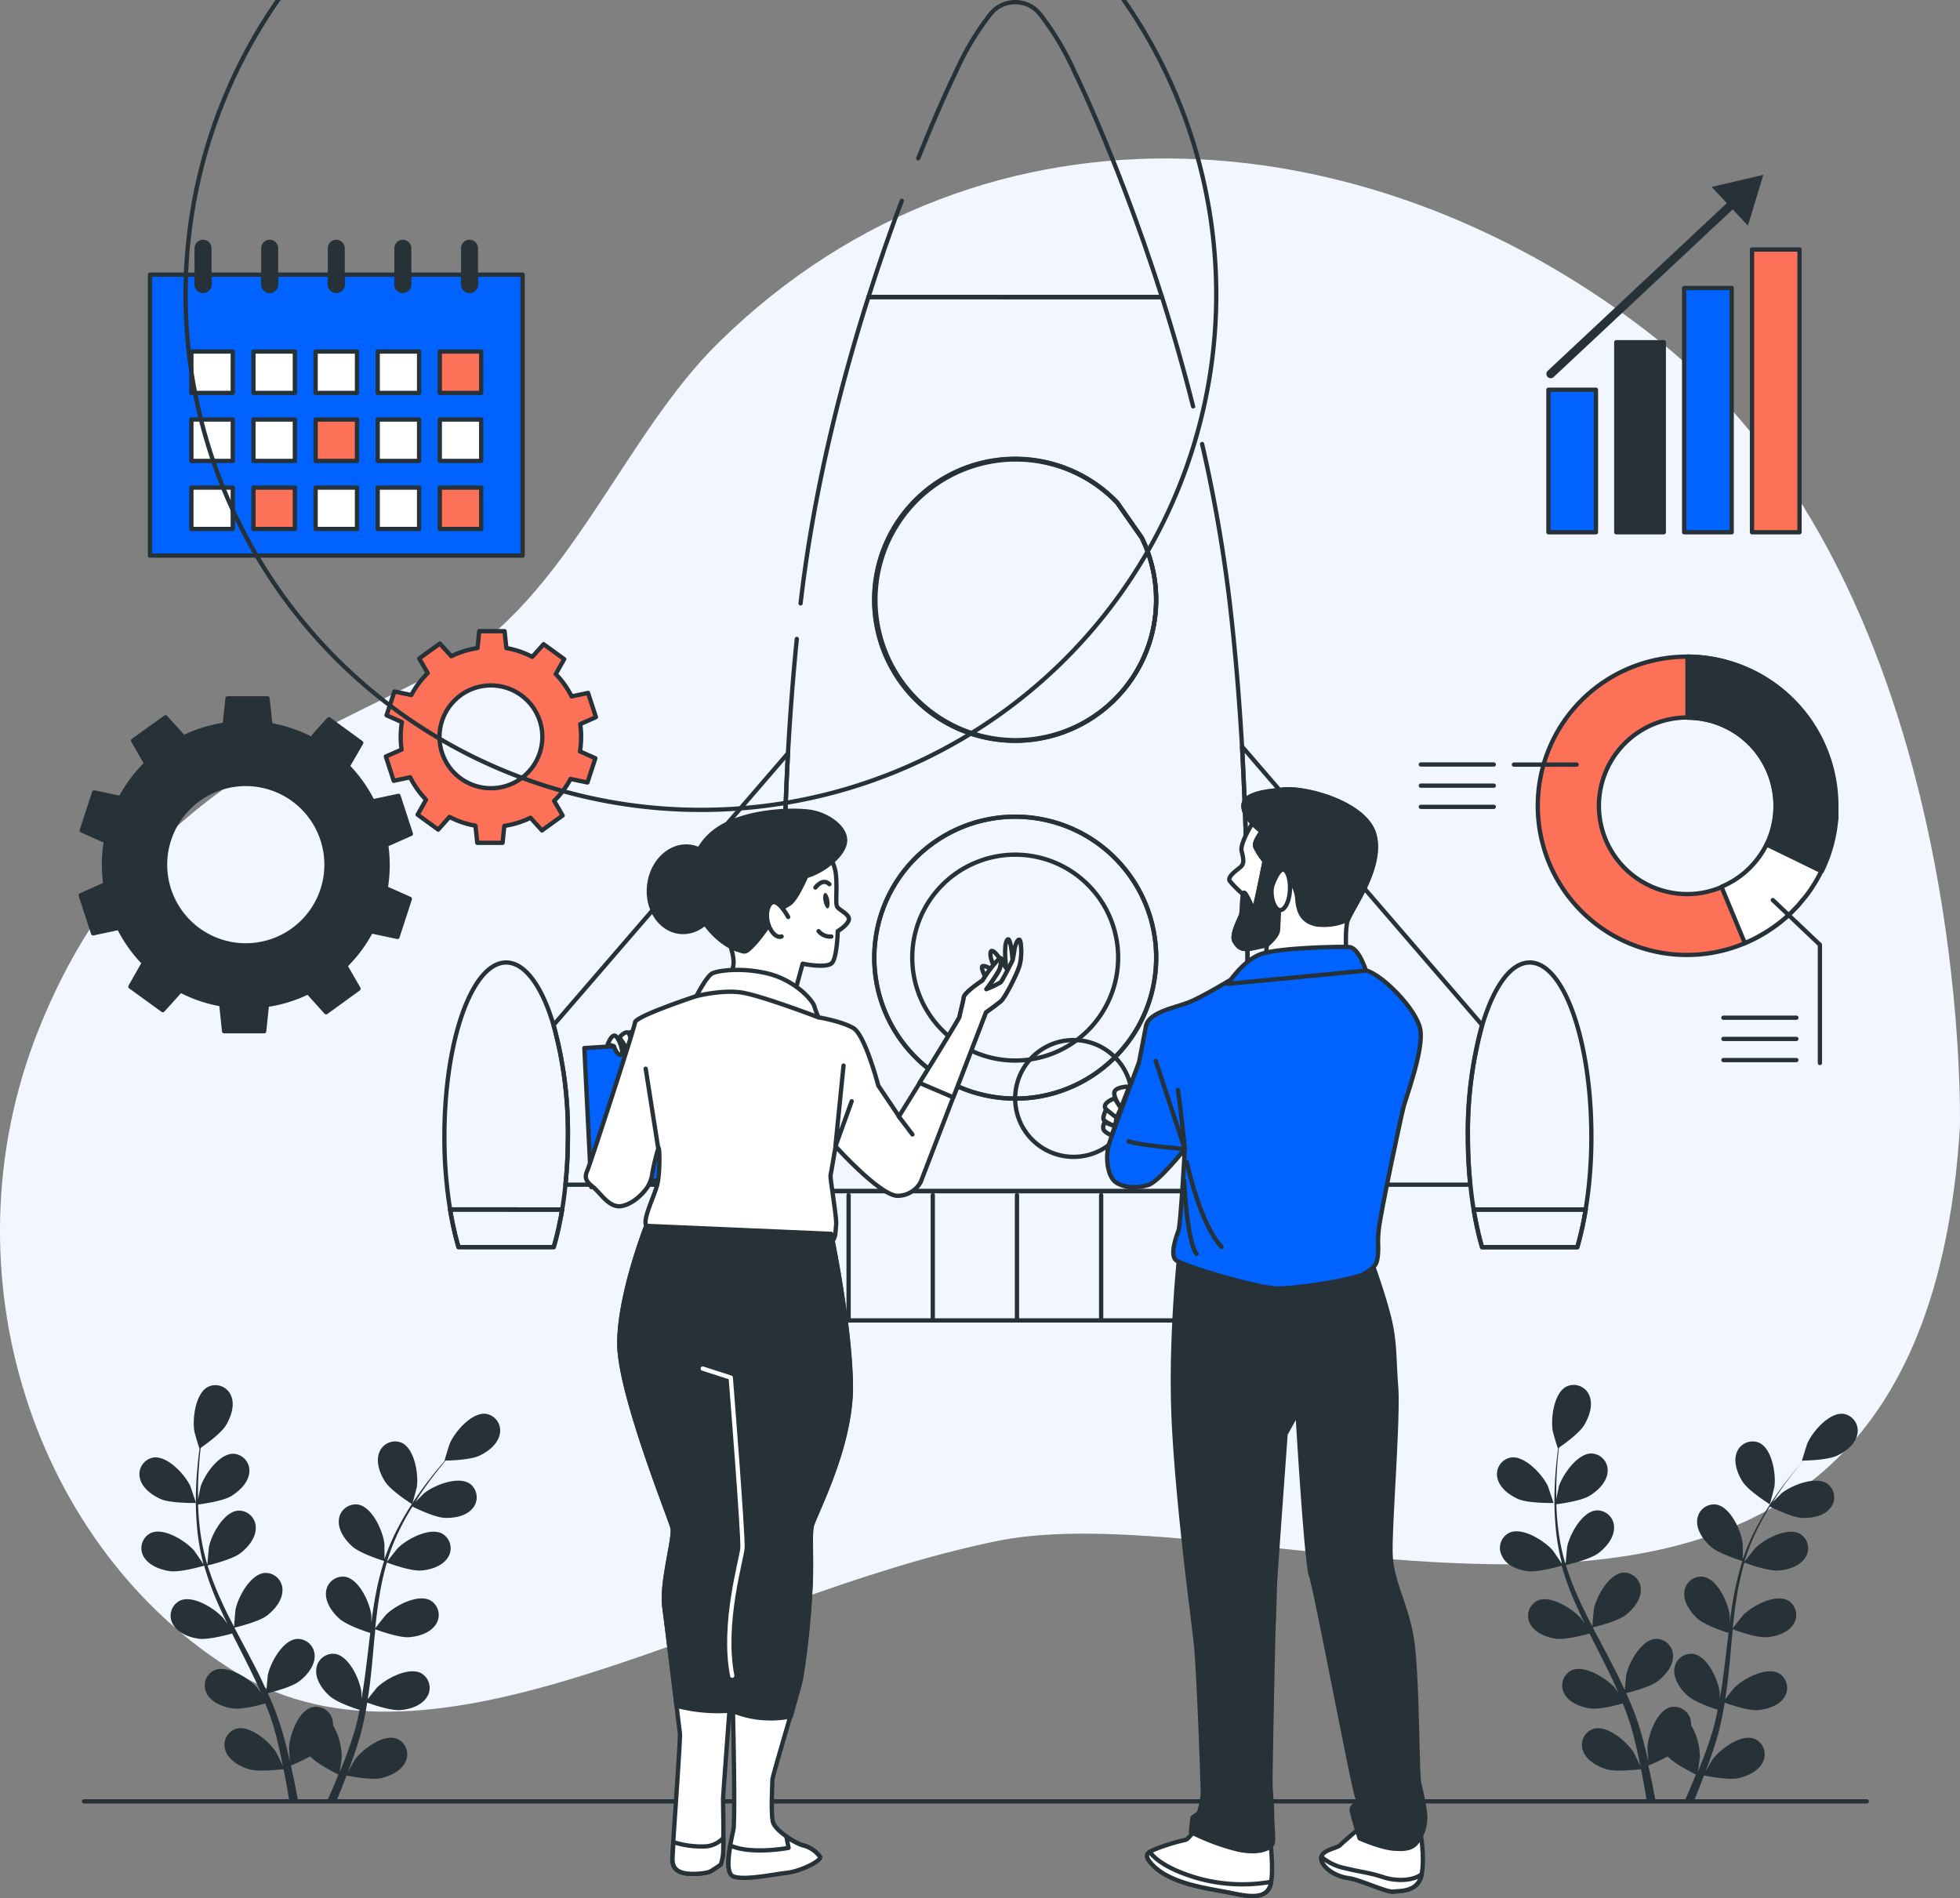 <svg xmlns="http://www.w3.org/2000/svg" width="456.727" height="442.308" viewBox="0 0 456.727 442.308">
  <rect x="0" y="0" width="456.727" height="442.308" fill="#808080" stroke="none"/>
  <g id="Starting_a_business_project-bro" data-name="Starting a business project-bro" transform="translate(-18.134 -24.669)">
    <g id="freepik--background-simple--inject-2" transform="translate(18.134 61.593)">
      <path id="Tracé_114455" data-name="Tracé 114455" d="M474.84,287.922s3.209-124.86-70.359-183.446c-64.964-51.706-155.974-61.126-218.891.591-22.413,22-35.209,59.7-63,75.231-31.212,17.422-73.164,28.653-95.586,85.2s-.65,120.913,46.115,149.458,113.068-17.511,177.412-30.612S465.184,442.931,474.84,287.922Z" transform="translate(-18.134 -62.173)" fill="#f2f7ff"/>
    </g>
    <g id="freepik--Floor--inject-2" transform="translate(37.708 444.447)">
      <line id="Ligne_2945" data-name="Ligne 2945" x2="415.418" fill="none" stroke="#263238" stroke-linecap="round" stroke-linejoin="round" stroke-width="1"/>
    </g>
    <g id="freepik--Plants--inject-2" transform="translate(50.62 347.392)">
      <path id="Tracé_114457" data-name="Tracé 114457" d="M56.17,379.435c2.372.984,8.16.886,8.16.886s-1.25-3.78-1.358-4.016c-1.28-2.648-5.3-7.038-8.563-6.585a3.937,3.937,0,0,0-3.13,4.922C51.829,376.885,54.152,378.559,56.17,379.435Z" transform="translate(-51.138 -352.798)" fill="#263238"/>
      <path id="Tracé_114458" data-name="Tracé 114458" d="M58.195,395.929c2.461.354,7.619-1.152,8.032-1.27a69.07,69.07,0,0,0,3.15,8.662c.709,1.644,1.476,3.278,2.274,4.922-.472-.689-.906-1.3-.984-1.378-1.969-2.225-6.959-5.384-10-4.095a3.937,3.937,0,0,0-1.713,5.542c1.122,2.047,3.809,3.051,5.985,3.366s6.634-.886,7.806-1.211c.305.62.61,1.24.925,1.86,1.5,2.953,3.012,5.906,4.4,8.859.492,1.034.984,2.077,1.388,3.12-.423-.61-.778-1.122-.846-1.2-1.969-2.215-6.959-5.384-10-4.085a3.937,3.937,0,0,0-1.713,5.542c1.122,2.038,3.809,3.041,5.985,3.357s6.2-.758,7.589-1.152c.433,1.083.866,2.165,1.23,3.229.226.738.512,1.427.7,2.175l.62,2.2c.335,1.408.7,2.855.984,4.242.217.984.4,1.88.591,2.805-.472-1.043-1.457-3.061-1.555-3.219-1.565-2.49-6.073-6.388-9.262-5.561a3.937,3.937,0,0,0-2.54,5.217c.8,2.185,3.3,3.583,5.4,4.223,2.323.709,7.441.059,8.081,0,.315,1.526.6,3.022.847,4.439.187,1.043.354,2.047.512,3.012h2.057c-.2-1.083-.413-2.2-.65-3.376-.305-1.555-.669-3.219-1.053-4.922a44.289,44.289,0,0,0,4.508-2.126c1.693,1.821,6.014,3.937,6.575,4.223-.581,1.457-1.171,2.855-1.742,4.174-.3.7-.591,1.349-.886,1.969h2.175l.512-1.24c.6-1.467,1.221-3.051,1.831-4.685.62.138,5.7,1.152,8.062.62,2.146-.492,4.744-1.7,5.7-3.829A3.937,3.937,0,0,0,111,434.938c-3.12-1.043-7.874,2.52-9.636,4.922-.1.138-1.043,1.782-1.624,2.825.246-.669.492-1.309.738-1.969.5-1.368.984-2.736,1.447-4.213l.65-2.185c.236-.719.384-1.516.591-2.284.413-1.782.758-3.612,1.063-5.463,1.191.433,5.443,1.9,7.648,1.742s4.922-.984,6.211-2.953a3.937,3.937,0,0,0-1.319-5.66c-2.953-1.506-8.18,1.289-10.266,3.366-.128.128-1.457,1.791-2.165,2.717.177-1.112.354-2.225.492-3.356.4-3.268.7-6.595.984-9.9.1-.984.207-2.028.305-3.042.423.157,5.443,2.018,7.874,1.841,2.2-.158,4.922-.984,6.211-2.953a3.937,3.937,0,0,0-1.319-5.66c-2.953-1.506-8.18,1.289-10.266,3.366-.157.157-2.067,2.549-2.52,3.179.236-2.225.482-4.439.827-6.624a67.581,67.581,0,0,1,1.88-8.711c.2.079,5.433,2.047,7.963,1.86,2.2-.157,4.922-.984,6.211-2.953a3.937,3.937,0,0,0-1.319-5.66c-2.953-1.506-8.18,1.289-10.266,3.366-.167.167-2.215,2.736-2.559,3.229.049-.158.089-.335.138-.5a50.3,50.3,0,0,1,3.435-8.249c.748-1.467,1.545-2.825,2.352-4.134.935.463,5.237,2.549,7.53,2.638s5.03-.423,6.5-2.225a3.937,3.937,0,0,0-.689-5.768c-2.746-1.821-8.278.384-10.571,2.225-.128.1-1.289,1.26-2.116,2.106.374-.581.748-1.191,1.112-1.742,1.378-2.077,2.766-3.937,4.006-5.5.719-.906,1.378-1.713,1.969-2.451,1.161,0,5.827-.177,7.874-1.132s4.262-2.687,4.735-4.971a3.937,3.937,0,0,0-3.268-4.794c-3.278-.354-7.166,4.144-8.357,6.89-.108.236-1.3,4.055-1.24,4.055h.069c-.62.709-1.28,1.467-1.969,2.313-1.28,1.585-2.707,3.376-4.134,5.433a67.666,67.666,0,0,0-4.292,6.89,50.713,50.713,0,0,0-3.662,8.268v.108c0-.984,0-3.671-.059-3.878-.384-2.953-2.835-8.337-6.083-8.928a3.937,3.937,0,0,0-4.5,3.672c-.187,2.323,1.506,4.646,3.15,6.1,1.85,1.654,6.989,3.248,7.392,3.376A69.185,69.185,0,0,0,106,402.524c-.315,1.762-.571,3.553-.807,5.345v-1.683c-.384-2.953-2.835-8.337-6.083-8.938a3.937,3.937,0,0,0-4.488,3.681c-.187,2.323,1.5,4.636,3.14,6.1s6.014,2.953,7.176,3.3c-.089.689-.177,1.378-.256,2.067-.394,3.307-.768,6.615-1.24,9.843-.157,1.142-.364,2.254-.561,3.376V424.15c-.374-2.953-2.835-8.337-6.073-8.928a3.937,3.937,0,0,0-4.459,3.721c-.187,2.323,1.5,4.646,3.14,6.1s5.6,2.8,6.969,3.229c-.236,1.142-.472,2.284-.758,3.376-.207.738-.364,1.467-.61,2.2s-.472,1.457-.7,2.175c-.492,1.358-.984,2.766-1.506,4.085-.354.915-.709,1.782-1.053,2.658.167-1.122.472-3.347.472-3.534a15.05,15.05,0,0,0-2.038-7.372,4.272,4.272,0,0,0-.059-.866,3.937,3.937,0,0,0-4.843-3.337c-3.189.846-5.2,6.447-5.345,9.39,0,.167.108,2.067.2,3.258-.157-.689-.305-1.368-.482-2.077-.335-1.408-.719-2.805-1.112-4.311-.217-.719-.443-1.447-.669-2.175s-.512-1.486-.768-2.234c-.63-1.723-1.358-3.435-2.126-5.148,1.23-.3,5.591-1.417,7.343-2.766s3.593-3.534,3.573-5.857a3.937,3.937,0,0,0-4.223-4c-3.278.364-6.113,5.591-6.7,8.475,0,.187-.226,2.3-.315,3.465-.463-.984-.984-2.047-1.437-3.071-1.476-2.953-3.051-5.906-4.616-8.859l-1.4-2.648c.443-.108,5.66-1.329,7.619-2.835,1.742-1.339,3.593-3.534,3.573-5.906a3.937,3.937,0,0,0-4.223-4c-3.278.364-6.113,5.591-6.7,8.475-.049.217-.315,3.268-.345,4.046-1.043-1.969-2.057-3.937-2.953-5.975a68.787,68.787,0,0,1-3.229-8.308c.207-.049,5.65-1.3,7.658-2.845,1.742-1.339,3.593-3.534,3.573-5.906a3.937,3.937,0,0,0-4.223-4c-3.278.364-6.113,5.591-6.7,8.475,0,.226-.335,3.5-.344,4.1a1.846,1.846,0,0,0-.177-.492,50.949,50.949,0,0,1-1.673-8.78c-.187-1.634-.276-3.209-.325-4.744.984-.128,5.778-.768,7.737-1.969s3.937-3.12,4.193-5.433a3.937,3.937,0,0,0-3.76-4.429c-3.3,0-6.683,4.922-7.589,7.687,0,.148-.384,1.752-.6,2.953v-2.067c0-2.5.157-4.784.315-6.8.089-1.152.2-2.185.315-3.15.984-.659,4.764-3.357,5.906-5.286s2.077-4.587,1.211-6.752a3.937,3.937,0,0,0-5.4-2.175c-2.953,1.516-3.681,7.422-3.2,10.325,0,.246,1.152,4.095,1.211,4.065h0c-.128.925-.246,1.969-.364,3.022-.2,2.018-.4,4.311-.463,6.811a71.263,71.263,0,0,0,.207,8.081,51.185,51.185,0,0,0,1.516,8.928v.1c-.522-.807-2.047-3.042-2.185-3.2-1.969-2.225-6.969-5.384-10-4.095a3.937,3.937,0,0,0-1.723,5.552C53.332,394.61,56.019,395.614,58.195,395.929Z" transform="translate(-51.145 -352.53)" fill="#263238"/>
      <path id="Tracé_114459" data-name="Tracé 114459" d="M115.6,380.557s1.053-3.849,1.083-4.095c.4-2.953-.532-8.79-3.5-10.217a3.937,3.937,0,0,0-5.305,2.352c-.8,2.2.217,4.872,1.417,6.723C110.7,377.486,115.6,380.557,115.6,380.557Z" transform="translate(-52.023 -352.739)" fill="#263238"/>
      <path id="Tracé_114460" data-name="Tracé 114460" d="M377.55,379.435c2.362.984,8.15.886,8.16.886s-1.25-3.78-1.358-4.016c-1.28-2.648-5.305-7.038-8.573-6.585a3.937,3.937,0,0,0-3.12,4.922C373.2,376.885,375.532,378.559,377.55,379.435Z" transform="translate(-56.18 -352.798)" fill="#263238"/>
      <path id="Tracé_114461" data-name="Tracé 114461" d="M379.579,395.928c2.461.354,7.619-1.152,8.032-1.27a68.989,68.989,0,0,0,3.14,8.662c.719,1.644,1.486,3.278,2.274,4.922-.473-.689-.9-1.3-.984-1.378-1.969-2.225-6.969-5.384-10-4.095a3.937,3.937,0,0,0-1.723,5.542c1.122,2.047,3.809,3.051,5.985,3.366s6.644-.886,7.806-1.211c.315.62.62,1.24.925,1.86,1.506,2.953,3.012,5.906,4.41,8.859.492,1.034.935,2.077,1.388,3.12l-.846-1.2c-1.969-2.215-6.969-5.384-10-4.085a3.937,3.937,0,0,0-1.723,5.542c1.122,2.038,3.809,3.041,5.985,3.357s6.211-.758,7.6-1.152c.423,1.083.856,2.165,1.221,3.229.236.738.512,1.427.709,2.175s.413,1.467.61,2.2c.344,1.408.7,2.854.984,4.242.207.984.394,1.88.591,2.805-.482-1.043-1.457-3.061-1.555-3.219-1.575-2.49-6.073-6.388-9.262-5.561a3.937,3.937,0,0,0-2.549,5.217c.807,2.185,3.307,3.583,5.414,4.223,2.313.709,7.441.059,8.081,0,.315,1.526.6,3.022.846,4.439.187,1.043.354,2.047.512,3.012h2.047c-.2-1.083-.4-2.2-.64-3.376-.305-1.555-.669-3.219-1.053-4.922a44.3,44.3,0,0,0,4.508-2.126c1.683,1.821,6.014,3.937,6.575,4.223-.591,1.457-1.171,2.854-1.742,4.173-.305.7-.6,1.349-.886,1.969h2.165l.522-1.24c.6-1.467,1.211-3.051,1.831-4.685.62.138,5.7,1.152,8.062.62,2.146-.492,4.744-1.7,5.7-3.829a3.937,3.937,0,0,0-2.165-5.394c-3.13-1.043-7.874,2.52-9.636,4.922-.108.138-1.053,1.782-1.634,2.825.246-.669.5-1.309.748-1.969.492-1.368.984-2.736,1.447-4.213q.325-1.083.65-2.185c.226-.719.384-1.516.581-2.284.423-1.782.768-3.612,1.073-5.463,1.191.433,5.443,1.9,7.648,1.742s4.922-.984,6.211-2.953a3.937,3.937,0,0,0-1.319-5.66c-2.953-1.506-8.18,1.289-10.266,3.366-.128.128-1.457,1.791-2.165,2.717.167-1.112.344-2.225.482-3.356.4-3.268.709-6.595.984-9.9.1-.984.207-2.028.315-3.042.423.157,5.443,2.018,7.874,1.841,2.2-.158,4.922-.984,6.211-2.953a3.937,3.937,0,0,0-1.319-5.66c-2.953-1.506-8.18,1.289-10.266,3.366-.158.157-2.067,2.549-2.52,3.179.226-2.225.482-4.439.817-6.624a69.308,69.308,0,0,1,1.89-8.711c.2.079,5.433,2.047,7.953,1.86,2.2-.157,4.922-.984,6.221-2.953a3.937,3.937,0,0,0-1.319-5.66c-2.953-1.506-8.19,1.289-10.276,3.366-.157.167-2.2,2.736-2.549,3.229a1.982,1.982,0,0,1,.128-.5,50.3,50.3,0,0,1,3.445-8.249c.748-1.467,1.545-2.825,2.343-4.134.984.463,5.246,2.549,7.54,2.638s5.02-.423,6.5-2.225a3.937,3.937,0,0,0-.689-5.768c-2.756-1.821-8.278.384-10.581,2.225-.118.1-1.28,1.26-2.116,2.106.374-.581.748-1.191,1.122-1.742,1.368-2.077,2.766-3.937,4.006-5.5.709-.906,1.378-1.713,1.969-2.451,1.152,0,5.817-.177,7.875-1.132s4.272-2.687,4.744-4.971a3.937,3.937,0,0,0-3.268-4.794c-3.278-.354-7.166,4.144-8.367,6.89-.1.236-1.3,4.055-1.24,4.055h.266c-.62.709-1.28,1.467-1.969,2.313-1.28,1.585-2.717,3.376-4.144,5.433a69.438,69.438,0,0,0-4.282,6.89,50.706,50.706,0,0,0-3.662,8.268.44.44,0,0,0,0,.108c0-.984,0-3.672-.059-3.878-.384-2.953-2.845-8.337-6.083-8.928a3.937,3.937,0,0,0-4.5,3.672c-.187,2.323,1.5,4.646,3.14,6.1,1.851,1.654,6.989,3.248,7.4,3.376a67.6,67.6,0,0,0-2.156,8.957c-.315,1.762-.571,3.553-.807,5.345v-1.683c-.384-2.953-2.835-8.337-6.083-8.938a3.937,3.937,0,0,0-4.5,3.681c-.187,2.323,1.506,4.636,3.14,6.1s6.024,2.953,7.176,3.3c-.079.689-.167,1.378-.256,2.067-.384,3.307-.758,6.615-1.23,9.843-.167,1.142-.364,2.254-.571,3.376v-1.467c-.384-2.953-2.835-8.337-6.083-8.928a3.937,3.937,0,0,0-4.5,3.671c-.177,2.323,1.506,4.646,3.15,6.1s5.591,2.8,6.969,3.229c-.246,1.142-.482,2.284-.758,3.376-.217.738-.364,1.467-.62,2.2s-.463,1.457-.689,2.175c-.5,1.358-.984,2.766-1.516,4.085-.344.915-.7,1.782-1.053,2.658.177-1.122.482-3.347.482-3.534a15.179,15.179,0,0,0-2.047-7.372,5.117,5.117,0,0,0-.049-.866,3.937,3.937,0,0,0-4.784-3.3c-3.179.846-5.2,6.447-5.335,9.39,0,.167.1,2.067.2,3.258-.167-.689-.315-1.368-.482-2.077-.344-1.408-.719-2.805-1.112-4.311-.226-.719-.443-1.447-.669-2.175s-.512-1.486-.768-2.234c-.64-1.723-1.358-3.435-2.126-5.148,1.23-.3,5.591-1.417,7.343-2.766s3.593-3.534,3.573-5.857a3.937,3.937,0,0,0-4.223-4c-3.278.364-6.113,5.591-6.7,8.475,0,.187-.236,2.3-.315,3.465-.473-.984-.984-2.047-1.447-3.071-1.467-2.953-3.042-5.906-4.607-8.859-.482-.9-.984-1.8-1.417-2.7.443-.108,5.66-1.329,7.619-2.835,1.742-1.339,3.593-3.534,3.573-5.906a3.937,3.937,0,0,0-4.223-4c-3.278.364-6.122,5.591-6.713,8.475,0,.217-.315,3.268-.344,4.046-1.034-1.969-2.047-3.937-2.953-5.975a68.91,68.91,0,0,1-3.238-8.308c.207-.049,5.66-1.3,7.668-2.845,1.742-1.339,3.593-3.534,3.573-5.906a3.937,3.937,0,0,0-4.223-4c-3.278.364-6.113,5.591-6.7,8.475-.049.226-.345,3.5-.354,4.1-.049-.167-.118-.335-.167-.492a50.075,50.075,0,0,1-1.683-8.78c-.187-1.634-.266-3.209-.325-4.744,1.043-.128,5.788-.768,7.746-1.969s3.937-3.12,4.193-5.433a3.937,3.937,0,0,0-3.76-4.429c-3.3,0-6.693,4.922-7.6,7.687,0,.148-.374,1.752-.6,2.953V377.1c0-2.5.157-4.784.305-6.8.1-1.152.207-2.185.325-3.15.984-.659,4.764-3.356,5.906-5.286s2.077-4.587,1.221-6.752a3.937,3.937,0,0,0-5.374-2.2c-2.953,1.516-3.691,7.422-3.2,10.325,0,.246,1.152,4.095,1.2,4.065h.059c-.128.925-.256,1.969-.364,3.022-.207,2.018-.4,4.311-.463,6.811a69.041,69.041,0,0,0,.207,8.081,51.187,51.187,0,0,0,1.506,8.928v.1c-.522-.807-2.047-3.042-2.185-3.2-1.969-2.225-6.969-5.384-10-4.095a3.937,3.937,0,0,0-1.723,5.552C374.716,394.609,377.4,395.613,379.579,395.928Z" transform="translate(-56.191 -352.528)" fill="#263238"/>
      <path id="Tracé_114462" data-name="Tracé 114462" d="M436.982,380.557c.049,0,1.043-3.849,1.083-4.095.4-2.953-.541-8.79-3.514-10.217a3.937,3.937,0,0,0-5.305,2.352c-.787,2.2.226,4.872,1.417,6.723C432.071,377.486,436.972,380.557,436.982,380.557Z" transform="translate(-57.066 -352.739)" fill="#263238"/>
    </g>
    <g id="freepik--chart-2--inject-2" transform="translate(349.223 177.689)">
      <path id="Tracé_114463" data-name="Tracé 114463" d="M417.015,180.12a34.756,34.756,0,1,0,13.347,66.815h0l.315-.138.984-.453c.512-.246,1.033-.492,1.536-.758s.925-.512,1.378-.778.9-.532,1.329-.817c.876-.571,1.713-1.161,2.53-1.8h0a32.881,32.881,0,0,0,4.547-4.292c.345-.384.669-.778.984-1.191s.541-.679.807-.984c.049-.069.108-.157.167-.226.305-.413.6-.837.886-1.26l.817-1.28a.236.236,0,0,1,.059-.089c.256-.443.512-.886.758-1.329h0c.246-.453.482-.915.7-1.378l.413-.866.384-.886c.207-.482.4-.984.591-1.486a1.082,1.082,0,0,1,.118-.325c.315-.9.6-1.821.846-2.766.089-.315.158-.63.236-.984l.177-.8.059-.3c.059-.276.1-.561.157-.837s.118-.669.158-.984.079-.63.128-.984l.059-.591c0-.246.059-.5.069-.768s0-.423,0-.65v-2.018a34.756,34.756,0,0,0-34.539-34.805Zm7.874,53.743a20.305,20.305,0,0,1-7.874,1.585,20.572,20.572,0,1,1,20.562-20.566,20.335,20.335,0,0,1-2.067,8.99,20.6,20.6,0,0,1-10.591,9.991Z" transform="translate(-354.934 -180.12)" fill="#fc7157" stroke="#263238" stroke-linecap="round" stroke-linejoin="round" stroke-width="1"/>
      <path id="Tracé_114464" data-name="Tracé 114464" d="M448.949,230.769c-.217.463-.453.925-.7,1.378h0c-.246.443-.5.886-.758,1.329a.238.238,0,0,0-.059.089l-.817,1.28c-.285.423-.581.846-.886,1.26-.059.069-.118.158-.167.226a11.988,11.988,0,0,1-.807.984c-.276.3-.659.807-.984,1.191a34.688,34.688,0,0,1-4.547,4.292h0c-.817.63-1.654,1.23-2.53,1.8-.433.285-.886.561-1.329.817s-.915.522-1.378.778a25.369,25.369,0,0,1-2.874,1.349l-5.443-13.1a20.6,20.6,0,0,0,10.591-9.991Z" transform="translate(-355.617 -180.815)" fill="#fff" stroke="#263238" stroke-linecap="round" stroke-linejoin="round" stroke-width="1"/>
      <path id="Tracé_114465" data-name="Tracé 114465" d="M452.317,214.886v2.667a3.013,3.013,0,0,1-.069.768l-.059.591c-.049.315-.079.63-.128.984s-.1.679-.157.984-.1.561-.157.837l-.059.3-.177.8c-.079.315-.148.63-.236.984-.246.935-.531,1.87-.846,2.766,0,.108-.089.217-.118.325-.187.5-.384.984-.591,1.486l-.384.886-.413.866-12.8-6.2a20.336,20.336,0,0,0,2.067-8.987,20.572,20.572,0,0,0-20.562-20.582V180.12a34.756,34.756,0,0,1,34.687,34.766Z" transform="translate(-355.491 -180.12)" fill="#263238" stroke="#263238" stroke-linecap="round" stroke-linejoin="round" stroke-width="1"/>
      <line id="Ligne_2946" data-name="Ligne 2946" x2="16.999" transform="translate(70.506 84.139)" fill="none" stroke="#263238" stroke-linecap="round" stroke-linejoin="round" stroke-width="1"/>
      <line id="Ligne_2947" data-name="Ligne 2947" x2="16.999" transform="translate(70.506 89.08)" fill="none" stroke="#263238" stroke-linecap="round" stroke-linejoin="round" stroke-width="1"/>
      <line id="Ligne_2948" data-name="Ligne 2948" x1="16.999" transform="translate(70.506 94.012)" fill="none" stroke="#263238" stroke-linecap="round" stroke-linejoin="round" stroke-width="1"/>
      <line id="Ligne_2949" data-name="Ligne 2949" x2="16.999" transform="translate(0 25.13)" fill="none" stroke="#263238" stroke-linecap="round" stroke-linejoin="round" stroke-width="1"/>
      <line id="Ligne_2950" data-name="Ligne 2950" x2="16.999" transform="translate(0 30.061)" fill="none" stroke="#263238" stroke-linecap="round" stroke-linejoin="round" stroke-width="1"/>
      <line id="Ligne_2951" data-name="Ligne 2951" x1="16.999" transform="translate(0 35.002)" fill="none" stroke="#263238" stroke-linecap="round" stroke-linejoin="round" stroke-width="1"/>
      <path id="Tracé_114466" data-name="Tracé 114466" d="M437.83,237.75,448.8,248.164v27.551" transform="translate(-355.807 -181.024)" fill="none" stroke="#263238" stroke-linecap="round" stroke-linejoin="round" stroke-width="1"/>
      <line id="Ligne_2952" data-name="Ligne 2952" x1="14.617" transform="translate(21.684 25.159)" fill="none" stroke="#263238" stroke-linecap="round" stroke-linejoin="round" stroke-width="1"/>
    </g>
    <g id="freepik--chart-1--inject-2" transform="translate(378.958 65.418)">
      <rect id="Rectangle_3013" data-name="Rectangle 3013" width="11.073" height="33.211" transform="translate(0 50.072)" fill="#0062ff" stroke="#263238" stroke-linecap="round" stroke-linejoin="round" stroke-width="1"/>
      <rect id="Rectangle_3014" data-name="Rectangle 3014" width="11.073" height="44.274" transform="translate(15.808 39.008)" fill="#263238" stroke="#263238" stroke-linecap="round" stroke-linejoin="round" stroke-width="1"/>
      <rect id="Rectangle_3015" data-name="Rectangle 3015" width="11.073" height="56.923" transform="translate(31.626 26.36)" fill="#0062ff" stroke="#263238" stroke-linecap="round" stroke-linejoin="round" stroke-width="1"/>
      <rect id="Rectangle_3016" data-name="Rectangle 3016" width="11.073" height="65.89" transform="translate(47.434 17.393)" fill="#fc7157" stroke="#263238" stroke-linecap="round" stroke-linejoin="round" stroke-width="1"/>
      <line id="Ligne_2953" data-name="Ligne 2953" y1="40.308" x2="43.054" transform="translate(0.522 6.083)" fill="none" stroke="#263238" stroke-linecap="round" stroke-linejoin="round" stroke-width="2"/>
      <path id="Tracé_114467" data-name="Tracé 114467" d="M431.8,77.891l3.593-11.831L423.34,68.865Z" transform="translate(-385.316 -66.06)" fill="#263238"/>
    </g>
    <g id="freepik--Calendar--inject-2" transform="translate(53.083 81.039)">
      <path id="Tracé_114468" data-name="Tracé 114468" d="M140.476,89.68v65.466H53.64V89.68h10.9v2.284a1.476,1.476,0,1,0,2.953,0V89.68H80.069v2.284a1.476,1.476,0,1,0,2.953,0V89.68h12.57v2.284a1.476,1.476,0,1,0,2.953,0V89.68h12.54v2.284a1.476,1.476,0,0,0,2.953,0V89.68h12.6v2.284a1.476,1.476,0,0,0,2.953,0V89.68Z" transform="translate(-53.64 -82.052)" fill="#0062ff" stroke="#263238" stroke-linecap="round" stroke-linejoin="round" stroke-width="1"/>
      <rect id="Rectangle_3017" data-name="Rectangle 3017" width="9.646" height="9.646" transform="translate(9.646 25.543)" fill="#fff" stroke="#263238" stroke-linecap="round" stroke-linejoin="round" stroke-width="1"/>
      <rect id="Rectangle_3018" data-name="Rectangle 3018" width="9.646" height="9.646" transform="translate(24.116 25.543)" fill="#fff" stroke="#263238" stroke-linecap="round" stroke-linejoin="round" stroke-width="1"/>
      <rect id="Rectangle_3019" data-name="Rectangle 3019" width="9.646" height="9.646" transform="translate(38.595 25.543)" fill="#fff" stroke="#263238" stroke-linecap="round" stroke-linejoin="round" stroke-width="1"/>
      <rect id="Rectangle_3020" data-name="Rectangle 3020" width="9.646" height="9.646" transform="translate(53.064 25.543)" fill="#fff" stroke="#263238" stroke-linecap="round" stroke-linejoin="round" stroke-width="1"/>
      <rect id="Rectangle_3021" data-name="Rectangle 3021" width="9.646" height="9.646" transform="translate(67.534 25.543)" fill="#fc7157" stroke="#263238" stroke-linecap="round" stroke-linejoin="round" stroke-width="1"/>
      <rect id="Rectangle_3022" data-name="Rectangle 3022" width="9.646" height="9.646" transform="translate(9.646 41.39)" fill="#fff" stroke="#263238" stroke-linecap="round" stroke-linejoin="round" stroke-width="1"/>
      <rect id="Rectangle_3023" data-name="Rectangle 3023" width="9.646" height="9.646" transform="translate(24.116 41.39)" fill="#fff" stroke="#263238" stroke-linecap="round" stroke-linejoin="round" stroke-width="1"/>
      <rect id="Rectangle_3024" data-name="Rectangle 3024" width="9.646" height="9.646" transform="translate(38.595 41.39)" fill="#fc7157" stroke="#263238" stroke-linecap="round" stroke-linejoin="round" stroke-width="1"/>
      <rect id="Rectangle_3025" data-name="Rectangle 3025" width="9.646" height="9.646" transform="translate(53.064 41.39)" fill="#fff" stroke="#263238" stroke-linecap="round" stroke-linejoin="round" stroke-width="1"/>
      <rect id="Rectangle_3026" data-name="Rectangle 3026" width="9.646" height="9.646" transform="translate(67.534 41.39)" fill="#fff" stroke="#263238" stroke-linecap="round" stroke-linejoin="round" stroke-width="1"/>
      <rect id="Rectangle_3027" data-name="Rectangle 3027" width="9.646" height="9.646" transform="translate(9.646 57.247)" fill="#fff" stroke="#263238" stroke-linecap="round" stroke-linejoin="round" stroke-width="1"/>
      <rect id="Rectangle_3028" data-name="Rectangle 3028" width="9.646" height="9.646" transform="translate(24.116 57.247)" fill="#fc7157" stroke="#263238" stroke-linecap="round" stroke-linejoin="round" stroke-width="1"/>
      <rect id="Rectangle_3029" data-name="Rectangle 3029" width="9.646" height="9.646" transform="translate(38.595 57.247)" fill="#fff" stroke="#263238" stroke-linecap="round" stroke-linejoin="round" stroke-width="1"/>
      <rect id="Rectangle_3030" data-name="Rectangle 3030" width="9.646" height="9.646" transform="translate(53.064 57.247)" fill="#fff" stroke="#263238" stroke-linecap="round" stroke-linejoin="round" stroke-width="1"/>
      <rect id="Rectangle_3031" data-name="Rectangle 3031" width="9.646" height="9.646" transform="translate(67.534 57.247)" fill="#fc7157" stroke="#263238" stroke-linecap="round" stroke-linejoin="round" stroke-width="1"/>
      <path id="Tracé_114469" data-name="Tracé 114469" d="M67.653,83.406v8.436a1.476,1.476,0,1,1-2.953,0V83.406a1.476,1.476,0,0,1,2.953,0Z" transform="translate(-53.814 -81.93)" fill="#263238" stroke="#263238" stroke-linecap="round" stroke-linejoin="round" stroke-width="1"/>
      <path id="Tracé_114470" data-name="Tracé 114470" d="M83.423,83.406v8.436a1.476,1.476,0,1,1-2.953,0V83.406a1.476,1.476,0,1,1,2.953,0Z" transform="translate(-54.061 -81.93)" fill="#263238" stroke="#263238" stroke-linecap="round" stroke-linejoin="round" stroke-width="1"/>
      <path id="Tracé_114471" data-name="Tracé 114471" d="M99.193,83.406v8.436a1.476,1.476,0,1,1-2.953,0V83.406a1.476,1.476,0,0,1,2.953,0Z" transform="translate(-54.308 -81.93)" fill="#263238" stroke="#263238" stroke-linecap="round" stroke-linejoin="round" stroke-width="1"/>
      <path id="Tracé_114472" data-name="Tracé 114472" d="M114.953,83.406v8.436a1.476,1.476,0,1,1-2.953,0V83.406a1.476,1.476,0,1,1,2.953,0Z" transform="translate(-54.556 -81.93)" fill="#263238" stroke="#263238" stroke-linecap="round" stroke-linejoin="round" stroke-width="1"/>
      <path id="Tracé_114473" data-name="Tracé 114473" d="M130.743,83.406v8.436a1.476,1.476,0,1,1-2.953,0V83.406a1.476,1.476,0,0,1,2.953,0Z" transform="translate(-54.803 -81.93)" fill="#263238" stroke="#263238" stroke-linecap="round" stroke-linejoin="round" stroke-width="1"/>
    </g>
    <g id="freepik--Gears--inject-2" transform="translate(36.94 171.753)">
      <path id="Tracé_114474" data-name="Tracé 114474" d="M108.75,228.752a32.481,32.481,0,0,0-.335-4.616l5.758-2.559-2.884-8.859L105.256,214a32.876,32.876,0,0,0-5.8-8.18l3.15-5.463-7.53-5.5-4.124,4.577a32.975,32.975,0,0,0-9.508-3.219L80.766,190H71.455l-.65,6.122a33.21,33.21,0,0,0-9.577,2.953l-4.213-4.666-7.569,5.433,3.081,5.345a33,33,0,0,0-6,8.032l-6.152-1.3-2.884,8.859,5.63,2.51a32.875,32.875,0,0,0-.453,5.424,33.831,33.831,0,0,0,.325,4.607l-5.748,2.569,2.884,8.859,6.034-1.28a32.877,32.877,0,0,0,5.8,8.18l-3.14,5.522,7.55,5.483,4.124-4.577A32.66,32.66,0,0,0,70,261.284l.659,6.27h9.331l.64-6.132a32.58,32.58,0,0,0,9.587-2.953l4.213,4.675,7.55-5.483L98.9,252.317a33.467,33.467,0,0,0,6-8.042l6.152,1.309,2.884-8.859-5.63-2.51A32.757,32.757,0,0,0,108.75,228.752Zm-51.853,0a18.81,18.81,0,1,1,18.81,18.81,18.81,18.81,0,0,1-18.81-18.81Z" transform="translate(-37.24 -174.34)" fill="#263238" stroke="#263238" stroke-linecap="round" stroke-linejoin="round" stroke-width="1"/>
      <path id="Tracé_114475" data-name="Tracé 114475" d="M154.985,198.708a22.244,22.244,0,0,0-.207-2.953l3.662-1.634-1.841-5.64-3.839.807a20.836,20.836,0,0,0-3.691-5.207l1.969-3.475-4.8-3.484-2.628,2.953a20.778,20.778,0,0,0-6.044-2.047l-.423-3.937h-5.906l-.4,3.937a20.907,20.907,0,0,0-6.1,1.9l-2.677-2.953-4.8,3.484,1.969,3.406a20.936,20.936,0,0,0-3.819,5.109l-3.937-.827-1.831,5.542,3.583,1.595a20.944,20.944,0,0,0-.285,3.445,22.275,22.275,0,0,0,.207,2.953L109.48,203.3l1.831,5.65,3.839-.807a21.094,21.094,0,0,0,3.7,5.227l-1.969,3.475,4.8,3.484,2.628-2.953a20.838,20.838,0,0,0,6.054,2.047l.413,3.986h5.906l.4-3.937a20.907,20.907,0,0,0,6.1-1.9l2.677,2.953,4.813-3.484-1.969-3.406a20.867,20.867,0,0,0,3.819-5.109l3.937.827,1.841-5.65-3.583-1.595a20.99,20.99,0,0,0,.256-3.406Zm-33,0a11.979,11.979,0,1,1,11.979,11.979A11.979,11.979,0,0,1,121.981,198.708Z" transform="translate(-38.373 -174.09)" fill="#fc7157" stroke="#263238" stroke-linecap="round" stroke-linejoin="round" stroke-width="1"/>
    </g>
    <g id="freepik--Rocket--inject-2" transform="translate(121.689 25.169)">
      <path id="Tracé_114476" data-name="Tracé 114476" d="M151.956,303.528a107.948,107.948,0,0,0,.571-11.231,93.933,93.933,0,0,0-3.347-25.976L203.809,203a879.609,879.609,0,0,0,.531,100.547Z" transform="translate(-123.745 -27.96)" fill="none" stroke="#263238" stroke-linecap="round" stroke-linejoin="round" stroke-width="1"/>
      <path id="Tracé_114477" data-name="Tracé 114477" d="M364.784,292.272a107.983,107.983,0,0,0,.571,11.231H311.73a875.422,875.422,0,0,0,.433-102.1L368.1,266.286A93.952,93.952,0,0,0,364.784,292.272Z" transform="translate(-126.295 -27.934)" fill="none" stroke="#263238" stroke-linecap="round" stroke-linejoin="round" stroke-width="1"/>
      <path id="Tracé_114478" data-name="Tracé 114478" d="M394.411,293.074a105.011,105.011,0,0,1-1.329,17.009h-26.1q-.463-2.776-.758-5.778a107.965,107.965,0,0,1-.571-11.231A93.953,93.953,0,0,1,369,267.088c2.638-8.859,6.6-14.558,11.044-14.558C387.964,252.53,394.411,270.71,394.411,293.074Z" transform="translate(-127.141 -28.737)" fill="none" stroke="#263238" stroke-linecap="round" stroke-linejoin="round" stroke-width="1"/>
      <path id="Tracé_114479" data-name="Tracé 114479" d="M393.1,311v.128q-.177,1.083-.384,2.126c-.443,2.323-.984,4.508-1.555,6.536h-22.2c-.591-2.028-1.112-4.213-1.555-6.536q-.207-1.053-.384-2.126V311Z" transform="translate(-127.163 -29.654)" fill="none" stroke="#263238" stroke-linecap="round" stroke-linejoin="round" stroke-width="1"/>
      <path id="Tracé_114480" data-name="Tracé 114480" d="M393.1,311v.128q-.177,1.083-.384,2.126c-.443,2.323-.984,4.508-1.555,6.536h-22.2c-.591-2.028-1.112-4.213-1.555-6.536q-.207-1.053-.384-2.126V311Z" transform="translate(-127.163 -29.654)" fill="none" stroke="#263238" stroke-linecap="round" stroke-linejoin="round" stroke-width="1"/>
      <path id="Tracé_114481" data-name="Tracé 114481" d="M206.718,174.66c-.9,8.859-1.565,17.846-2.057,26.576a879.605,879.605,0,0,0,.531,100.547c.069.984.108,1.526.108,1.526H309.923s0-.522.108-1.526a875.423,875.423,0,0,0,.433-102.1c-.64-10.995-1.555-22.216-2.845-33.309a347.643,347.643,0,0,0-6.457-37.138m-2.1-8.77c-2.274-9.036-4.744-17.59-7.254-25.494h-68.4c-6.487,20.454-12.8,45.278-15.808,71.4m50,115.342a13.61,13.61,0,1,1,0,.049Zm0-83.332a32.856,32.856,0,1,1,23.751-55.554l5.739,8.2a32.886,32.886,0,0,1-29.529,47.355Z" transform="translate(-124.597 -26.265)" fill="none" stroke="#263238" stroke-linecap="round" stroke-linejoin="round" stroke-width="1"/>
      <circle id="Ellipse_490" data-name="Ellipse 490" cx="32.846" cy="32.846" r="32.846" transform="translate(95.299 249.766) rotate(-80.68)" fill="none" stroke="#263238" stroke-linecap="round" stroke-linejoin="round" stroke-width="1"/>
      <path id="Tracé_114482" data-name="Tracé 114482" d="M290.793,166.176a32.827,32.827,0,1,1-9.1-22.7l5.739,8.2A32.876,32.876,0,0,1,290.793,166.176Z" transform="translate(-124.937 -26.866)" fill="none" stroke="#263238" stroke-linecap="round" stroke-linejoin="round" stroke-width="1"/>
      <path id="Tracé_114483" data-name="Tracé 114483" d="M235.52,61.54q1.2-2.953,2.293-5.591l.354-.847.679-1.624,1.1-2.559.492-1.112c.689-1.565,1.3-2.953,1.821-4.065.069-.167.148-.325.217-.482l.059-.138.335-.719q.5-1.093.827-1.772l.158-.325.4-.837a65.143,65.143,0,0,1,7.993-13.406,7.382,7.382,0,0,1,11.723,0,65.151,65.151,0,0,1,7.983,13.406s.561,1.142,1.555,3.288c.049.118.108.236.167.364.807,1.772,1.88,4.154,3.15,7.1q.246.581.5,1.181c.837,1.969,1.752,4.144,2.717,6.526.108.256.217.532.325.8.226.541.443,1.083.659,1.644a.857.857,0,0,1,.069.167c.207.5.4.984.61,1.536l.344.876c1.378,3.524,2.845,7.382,4.341,11.536.256.689.5,1.4.758,2.106.472,1.339.984,2.7,1.427,4.085.157.443.315.9.463,1.349q1.644,4.754,3.268,9.9H255.344" transform="translate(-125.099 -25.169)" fill="none" stroke="#263238" stroke-linecap="round" stroke-linejoin="round" stroke-width="1"/>
      <path id="Tracé_114484" data-name="Tracé 114484" d="M246.281,94.642H223.73c.522-1.634,1.034-3.238,1.555-4.813.177-.551.364-1.093.541-1.634,1.161-3.494,2.323-6.89,3.465-10.03l1.093-3.012c.128-.335.256-.679.374-.984q.374-.984.738-1.969" transform="translate(-124.915 -25.907)" fill="none" stroke="#263238" stroke-linecap="round" stroke-linejoin="round" stroke-width="1"/>
      <line id="Ligne_2954" data-name="Ligne 2954" x1="8.878" transform="translate(121.366 68.755)" fill="none" stroke="#263238" stroke-linecap="round" stroke-linejoin="round" stroke-width="1"/>
      <path id="Tracé_114485" data-name="Tracé 114485" d="M287.441,151.709l-5.739-8.2a32.709,32.709,0,1,0,5.739,8.2Zm-29.529,38.5a120.084,120.084,0,1,1,.039-.03Z" transform="translate(-124.94 -26.868)" fill="none" stroke="#263238" stroke-linecap="round" stroke-linejoin="round" stroke-width="1"/>
      <path id="Tracé_114486" data-name="Tracé 114486" d="M257.946,218a32.846,32.846,0,1,0,32.846,32.846A32.846,32.846,0,0,0,257.946,218Zm0,56.834a23.988,23.988,0,1,1,23.988-23.988,23.988,23.988,0,0,1-23.988,23.988Z" transform="translate(-124.936 -28.195)" fill="none" stroke="#263238" stroke-linecap="round" stroke-linejoin="round" stroke-width="1"/>
      <rect id="Rectangle_3032" data-name="Rectangle 3032" width="104.731" height="30.11" transform="translate(80.704 277.094)" fill="none" stroke="#263238" stroke-linecap="round" stroke-linejoin="round" stroke-width="1"/>
      <line id="Ligne_2955" data-name="Ligne 2955" y1="29.195" transform="translate(94.189 277.999)" fill="none" stroke="#263238" stroke-linecap="round" stroke-linejoin="round" stroke-width="1"/>
      <line id="Ligne_2956" data-name="Ligne 2956" y1="29.195" transform="translate(113.807 277.999)" fill="none" stroke="#263238" stroke-linecap="round" stroke-linejoin="round" stroke-width="1"/>
      <line id="Ligne_2957" data-name="Ligne 2957" y1="29.195" transform="translate(133.424 277.999)" fill="none" stroke="#263238" stroke-linecap="round" stroke-linejoin="round" stroke-width="1"/>
      <line id="Ligne_2958" data-name="Ligne 2958" y1="29.195" transform="translate(153.041 277.999)" fill="none" stroke="#263238" stroke-linecap="round" stroke-linejoin="round" stroke-width="1"/>
      <line id="Ligne_2959" data-name="Ligne 2959" y1="29.195" transform="translate(172.658 277.999)" fill="none" stroke="#263238" stroke-linecap="round" stroke-linejoin="round" stroke-width="1"/>
      <path id="Tracé_114487" data-name="Tracé 114487" d="M152.111,293.074a107.961,107.961,0,0,1-.571,11.231q-.276,2.953-.758,5.778H124.669a105,105,0,0,1-1.329-17.009c0-22.393,6.437-40.544,14.391-40.544,4.439,0,8.406,5.67,11.034,14.568a93.933,93.933,0,0,1,3.347,25.976Z" transform="translate(-123.339 -28.737)" fill="none" stroke="#263238" stroke-linecap="round" stroke-linejoin="round" stroke-width="1"/>
      <path id="Tracé_114488" data-name="Tracé 114488" d="M150.8,311c-.059.4-.128.8-.2,1.181l-.089.492c-.187.984-.394,1.969-.61,2.953-.1.482-.217.984-.335,1.427l-.354,1.378c-.118.453-.246.906-.374,1.339h-22.2c-.2-.669-.384-1.349-.561-2.057q-.138-.512-.266-1.063c-.167-.719-.335-1.447-.492-2.2-.069-.374-.148-.758-.226-1.142-.148-.719-.276-1.457-.394-2.2v-.128Z" transform="translate(-123.361 -29.654)" fill="none" stroke="#263238" stroke-linecap="round" stroke-linejoin="round" stroke-width="1"/>
      <path id="Tracé_114489" data-name="Tracé 114489" d="M150.814,311c-.069.394-.128.787-.207,1.181l-.089.492c-.187.984-.394,1.969-.61,2.953-.1.482-.217.984-.335,1.427l-.354,1.378c-.118.453-.246.906-.374,1.339h-22.2c-.2-.669-.384-1.349-.561-2.057q-.138-.512-.266-1.063c-.167-.719-.335-1.447-.492-2.2-.069-.374-.148-.758-.226-1.142-.138-.719-.266-1.457-.394-2.2v-.128Z" transform="translate(-123.361 -29.654)" fill="none" stroke="#263238" stroke-linecap="round" stroke-linejoin="round" stroke-width="1"/>
    </g>
    <g id="freepik--character-2--inject-2" transform="translate(275.211 208.604)">
      <path id="Tracé_114490" data-name="Tracé 114490" d="M300.636,458.17s-1.486,2.047-2.038,2.047a46.772,46.772,0,0,0-6.674,2.037c-1.86.738-2.953,1.24-1.673,2.953,4.085,5.384,14.1,6.309,19.293,7.422s8.534,1.112,9.085-2.786-.374-10.759-.374-10.759S308.057,461.143,300.636,458.17Z" transform="translate(-279.471 -215.397)" fill="#fff" stroke="#263238" stroke-linecap="round" stroke-linejoin="round" stroke-width="1"/>
      <path id="Tracé_114491" data-name="Tracé 114491" d="M318.609,470.059a38.734,38.734,0,0,1-17.225-.866c-7.245-2.126-10.03-4.666-11.083-6.1-.719.492-.9,1.093-.049,2.2,4.085,5.384,14.1,6.309,19.292,7.422S318,473.829,318.609,470.059Z" transform="translate(-279.471 -215.474)" fill="#fff" stroke="#263238" stroke-linecap="round" stroke-linejoin="round" stroke-width="1"/>
      <path id="Tracé_114492" data-name="Tracé 114492" d="M339.68,457.61s-3.711,3.15-4.449,3.888-4.823,1.122-4.272,3.347,3.711,3.937,6.309,4.262,8.908,3.337,10.384,3.15,5.906.187,6.683-4.075-.374-10.207-.374-10.207Z" transform="translate(-280.118 -215.388)" fill="#fff" stroke="#263238" stroke-linecap="round" stroke-linejoin="round" stroke-width="1"/>
      <path id="Tracé_114493" data-name="Tracé 114493" d="M345.429,469.024c-3.337-1.112-4.823-1.112-9.459-2.225a12.432,12.432,0,0,1-5.02-2.539,1.484,1.484,0,0,0,0,.689c.561,2.225,3.711,3.937,6.309,4.262s8.908,3.337,10.384,3.15,5.906.187,6.674-4.046C352.171,469.979,348.175,469.91,345.429,469.024Z" transform="translate(-280.118 -215.493)" fill="#fff" stroke="#263238" stroke-linecap="round" stroke-linejoin="round" stroke-width="1"/>
      <path id="Tracé_114494" data-name="Tracé 114494" d="M297.395,321s-2.412,21.33-1.3,41.184,4.272,43.034,5.01,49.521,1.673,33.949,1.673,35.622a18.764,18.764,0,0,1-.935,4.449l-1.477,1.112-.374,3.337a52.169,52.169,0,0,0,10.945,4.085c5.187,1.112,7.973-.374,8.16-1.673s-.187-4.262-.187-6.674-.374-5.01-.374-7.8.561-32.276.748-36.351.187-7.058.364-10.394,2.412-33.939,2.412-33.939l2.786-5.01s2.038,35.061,3.15,38.024,10.02,50.456,10.759,51.568-1.476,2.038-1.289,3.15,1.85,6.5,1.85,6.5,5.01,2.225,8.16,2.412,4.636-.187,5.906-2.6a9.636,9.636,0,0,0,1.112-6.122,65.285,65.285,0,0,0-1.3-6.487c-.551-2.6-.364-26.527-1.85-34.51s-4.636-12.609-4.823-19.105,1.851-31.714,1.3-38.762-.187-10.759-1.86-17.068S341.7,322.3,341.7,322.3,318.725,329.514,297.395,321Z" transform="translate(-279.567 -213.245)" fill="#263238" stroke="#263238" stroke-linecap="round" stroke-linejoin="round" stroke-width="1"/>
      <path id="Tracé_114495" data-name="Tracé 114495" d="M310.941,255.417s-8.416,5.177-11.812,6.467-9.213,2.264-9.843,5.5-1.624,8.416-1.624,8.416-5.985,15.847-6.949,18.918-.482,7.924,1.782,9.223,4.853,1.132,7.274.482,8.573-8.406,8.573-8.406-.984,17.629-1.457,18.918-2.106,5.66-.65,6.959,19.253,6.634,23.781,6.634,18.279-2.106,20.375-3.563,2.756-1.782,2.953-4.37-.157-2.1.167-5.66,5.168-26.36,5.817-28.791,4.7-13.259,3.888-17.954-8.859-12.8-12.619-13.78S317.408,254.127,310.941,255.417Z" transform="translate(-279.323 -212.193)" fill="#0062ff" stroke="#263238" stroke-linecap="round" stroke-linejoin="round" stroke-width="1"/>
      <path id="Tracé_114496" data-name="Tracé 114496" d="M315.44,218.138s-3.937,5.817-3.406,7.924.492,2.746,0,3.4-3.553,2.431-2.746,3.563a25.883,25.883,0,0,0,3.071,3.071s.492,4.853,1.3,5.335,2.1.807,2.953-2.421,3.4-12.461,3.4-13.78S320.45,217.164,315.44,218.138Z" transform="translate(-279.777 -211.63)" fill="#fff" stroke="#263238" stroke-linecap="round" stroke-linejoin="round" stroke-width="1"/>
      <path id="Tracé_114497" data-name="Tracé 114497" d="M320.948,211.727s-7.766.325-8.406,3.071,3.229,5.827,3.878,6.309-1.782,2.431-1.132,3.937a18.28,18.28,0,0,0,2.106,3.229s-2.106,10.68-2.431,11.162-2.264-5.335-2.589-3.4-.158,3.878-.482,4.853-2.421,4.685-1.457,6.142,1.614,2.106,4.528,1.457l2.953-.65-.482,5.5,19.086-1.782s-.492-6.624.157-9.213,8.416-12.461,6.309-20.218S325.319,210.595,320.948,211.727Z" transform="translate(-279.793 -211.528)" fill="#fff" stroke="#263238" stroke-linecap="round" stroke-linejoin="round" stroke-width="1"/>
      <path id="Tracé_114498" data-name="Tracé 114498" d="M342.948,222.082c-2.106-7.766-17.629-11.487-22-10.355,0,0-7.766.325-8.406,3.071s3.229,5.827,3.878,6.309-1.782,2.431-1.132,3.937a18.282,18.282,0,0,0,2.106,3.229s-2.106,10.68-2.431,11.162-2.264-5.335-2.589-3.4-.158,3.878-.482,4.853-2.421,4.685-1.457,6.142,1.614,2.106,4.528,1.457l2.953-.65s2.431-1.969,2.589-3.4.325-8.249.482-9.38,1.132-2.589,2.264-2.421a7.992,7.992,0,0,1,1.782,4.685c.325,3.238,1.457,5.02,4.37,5.67a13.219,13.219,0,0,0,7.432-1.112C338.066,238.7,344.946,229.444,342.948,222.082Z" transform="translate(-279.793 -211.527)" fill="#263238" stroke="#263238" stroke-linecap="round" stroke-linejoin="round" stroke-width="1"/>
      <path id="Tracé_114499" data-name="Tracé 114499" d="M319.308,234.349s1.782-5.345,3.238-3.4,1.132,7.274-.65,8.731S318.668,236.9,319.308,234.349Z" transform="translate(-279.934 -211.826)" fill="#fff" stroke="#263238" stroke-linecap="round" stroke-linejoin="round" stroke-width="1"/>
      <path id="Tracé_114500" data-name="Tracé 114500" d="M308.8,257.443s3.553-5.5,7.766-6.959,18.269-1.782,20.533-1.614,3.888,5.492,3.888,5.492Z" transform="translate(-279.771 -212.113)" fill="#0062ff" stroke="#263238" stroke-linecap="round" stroke-linejoin="round" stroke-width="1"/>
      <path id="Tracé_114501" data-name="Tracé 114501" d="M296.917,282.612c.807,5.5,1.614,13.78,1.614,13.78L291.74,275.85" transform="translate(-279.503 -212.537)" fill="none" stroke="#263238" stroke-linecap="round" stroke-linejoin="round" stroke-width="1"/>
      <path id="Tracé_114502" data-name="Tracé 114502" d="M298.4,296.662s-10.188-.817-13.1-1.782" transform="translate(-279.402 -212.835)" fill="none" stroke="#263238" stroke-linecap="round" stroke-linejoin="round" stroke-width="1"/>
      <path id="Tracé_114503" data-name="Tracé 114503" d="M299.1,299.81s2.953,14.233,8.091,19.735" transform="translate(-279.619 -212.913)" fill="none" stroke="#263238" stroke-linecap="round" stroke-linejoin="round" stroke-width="1"/>
      <path id="Tracé_114504" data-name="Tracé 114504" d="M298.45,304.08s.64,14.233,2.9,17.147" transform="translate(-279.609 -212.98)" fill="none" stroke="#263238" stroke-linecap="round" stroke-linejoin="round" stroke-width="1"/>
      <path id="Tracé_114505" data-name="Tracé 114505" d="M285.4,281.9s-2.9,0-3.4,1.132,1.457,3.878,1.457,3.878Z" transform="translate(-279.349 -212.632)" fill="#fff" stroke="#263238" stroke-linecap="round" stroke-linejoin="round" stroke-width="1"/>
      <path id="Tracé_114506" data-name="Tracé 114506" d="M281.964,284.69s-3.229,1.132-1.969,2.589a7.786,7.786,0,0,0,2.431,1.969l.984-2.264Z" transform="translate(-279.315 -212.675)" fill="#fff" stroke="#263238" stroke-linecap="round" stroke-linejoin="round" stroke-width="1"/>
      <path id="Tracé_114507" data-name="Tracé 114507" d="M279.99,287.32s-.984,1.919-.512,2.5a9.075,9.075,0,0,0,2.569,1.4l.374-1.969Z" transform="translate(-279.309 -212.717)" fill="#fff" stroke="#263238" stroke-linecap="round" stroke-linejoin="round" stroke-width="1"/>
      <path id="Tracé_114508" data-name="Tracé 114508" d="M279.664,290.38a1.969,1.969,0,0,0-.3,1.614c.3.807,1.91,1.4,1.91,1.4l.807-2.126Z" transform="translate(-279.308 -212.765)" fill="none" stroke="#263238" stroke-linecap="round" stroke-linejoin="round" stroke-width="1"/>
    </g>
    <g id="freepik--character-1--inject-2" transform="translate(154.3 213.611)">
      <path id="Tracé_114509" data-name="Tracé 114509" d="M257.736,251.922s-.433-6.132-1.309-4.666-.148,6.565-.148,6.565-3.209-5.4-3.642-3.8,1.6,4.853,1.6,4.853-3.652-2.48-3.652-1.309,1.752,3.79,1.752,3.79l-.728,1.319s1.752.876,2.628.285,3.061-4.233,3.061-4.233Z" transform="translate(-157.947 -217.092)" fill="#fff" stroke="#263238" stroke-linecap="round" stroke-linejoin="round" stroke-width="1"/>
      <path id="Tracé_114510" data-name="Tracé 114510" d="M177.77,271.45l-21.3,1.309,1.6,32.394,21.734-2.2Z" transform="translate(-156.47 -217.475)" fill="#0062ff" stroke="#263238" stroke-linecap="round" stroke-linejoin="round" stroke-width="1"/>
      <path id="Tracé_114511" data-name="Tracé 114511" d="M162,271.858s.728-2.038,1.6-2.038,2.48,4.518,1.457,4.518-1.6-2.038-1.6-2.038Z" transform="translate(-156.557 -217.449)" fill="#fff" stroke="#263238" stroke-linecap="round" stroke-linejoin="round" stroke-width="1"/>
      <path id="Tracé_114512" data-name="Tracé 114512" d="M164.77,270.241s1.457-1.752,2.185-.984,1.457,5.256.581,5.109-1.457-2.185-1.457-2.185Z" transform="translate(-156.6 -217.437)" fill="#fff" stroke="#263238" stroke-linecap="round" stroke-linejoin="round" stroke-width="1"/>
      <path id="Tracé_114513" data-name="Tracé 114513" d="M167,269.215s1.752-.984,2.333.443.443,3.937-.148,4.233-.984-.876-.984-.876A23.621,23.621,0,0,0,167,269.215Z" transform="translate(-156.635 -217.435)" fill="#fff" stroke="#263238" stroke-linecap="round" stroke-linejoin="round" stroke-width="1"/>
      <path id="Tracé_114514" data-name="Tracé 114514" d="M169.358,269.661s1.9-1.319,2.047,0a5.975,5.975,0,0,1-.443,3.642,1.457,1.457,0,0,1-1.752.591S169.8,270.822,169.358,269.661Z" transform="translate(-156.67 -217.438)" fill="#fff" stroke="#263238" stroke-linecap="round" stroke-linejoin="round" stroke-width="1"/>
      <path id="Tracé_114515" data-name="Tracé 114515" d="M171.04,314.88s-6.29,15.975-6.29,27.413,11.812,40.613,12.392,42.906-2.667,12.8-1.9,18.5,3.425,28.023,3.622,29.362S177.1,460.1,177.1,462.586s1.9,3.051,3.425,3.238,4.577,0,5.532-.571,2.284-1.526,2.284-1.526a10.826,10.826,0,0,0,.581-3.435c.187-2.667,0-10.827,0-11.812s2.1-28.791,2.1-28.791.787,27.738.384,35.435c-.049.984-2.756,10.335-.089,11.29s9.9-.61,12.186-.817c3.573-.325,8.691-3.042,7.924-3.8a7.038,7.038,0,0,0-4.193-2.667c-1.545-.472-6.083-3.327-6.654-5.227s-.157-8.957-.157-9.912,5.857-20.139,6.624-23.623a196.429,196.429,0,0,0,2.284-22.639c.2-6.477-.187-10.483.2-12.8s9.341-18.5,9.144-32.984-4.577-35.278-4.577-35.278Z" transform="translate(-156.6 -218.156)" fill="#fff" stroke="#263238" stroke-linecap="round" stroke-linejoin="round" stroke-width="1"/>
      <path id="Tracé_114516" data-name="Tracé 114516" d="M189.2,459.78a6.369,6.369,0,0,1-3.937,1.969,21.656,21.656,0,0,1-7.707-.984c-.128,2.067-.207,3.573-.207,4.085,0,2.48,1.9,3.051,3.425,3.238s4.577,0,5.532-.571,2.284-1.526,2.284-1.526a10.828,10.828,0,0,0,.581-3.435C189.162,461.906,189.191,460.912,189.2,459.78Z" transform="translate(-156.798 -220.43)" fill="#fff" stroke="#263238" stroke-linecap="round" stroke-linejoin="round" stroke-width="1"/>
      <path id="Tracé_114517" data-name="Tracé 114517" d="M211.871,464.116a7.038,7.038,0,0,0-4.193-2.668,15.752,15.752,0,0,1-3.583-1.969l.5,2.618s-8.7,1.644-13.554-.541c-.541,3-.886,6.624.719,7.205,2.667.984,9.9-.61,12.186-.817C207.52,467.591,212.648,464.913,211.871,464.116Z" transform="translate(-157.005 -220.425)" fill="#fff" stroke="#263238" stroke-linecap="round" stroke-linejoin="round" stroke-width="1"/>
      <path id="Tracé_114518" data-name="Tracé 114518" d="M182.589,260.271s-14.154,4.666-14.3,6.122-10.5,33.122-11.083,34.451-.728,2.343,1.161,3.8,3.937,5.246,7.008,4.518,5.394-3.642,5.985-4.666a8.317,8.317,0,0,0,.984-3.061,46.55,46.55,0,0,1,1.388-5.709c.285-.591.433,5.837-.3,8.6s-3.5,8.17-2.48,9.489a11.988,11.988,0,0,0,3.5,2.48s5.394,2.48,18.82,2.48,19.548-.3,20.72-1.171.984-2.628,1.161-4.085S213.7,302.695,213.851,302s1.171-6.713,1.171-6.713,10.65,11.812,14.587,11.526a6.172,6.172,0,0,0,5.246-3.209l15.178-39.54s2.48-1.752,3.5-2.628,3.937-6.713,4.37-8.455a13.494,13.494,0,0,0,.148-5.4c-.285-1.309-1.161.728-1.309,1.9s-.443,2.48-.443,2.48-2.333,4.666-2.766,5.109a22.82,22.82,0,0,1-3.357,1.6s3.061-4.085,3.209-5.109.876-2.953-.581-1.6a27.639,27.639,0,0,0-3.5,4.666s-4.233,2.776-4.38,3.937-.984,4.085-.984,4.528-14.145,23.2-14.145,23.2l-4.823-7.156s-3.061-11.812-5.827-13.416-8.032-2.48-8.032-2.48-10.65-6.28-15.611-7.294S182.589,260.271,182.589,260.271Z" transform="translate(-156.475 -217.094)" fill="#fff" stroke="#263238" stroke-linecap="round" stroke-linejoin="round" stroke-width="1"/>
      <line id="Ligne_2960" data-name="Ligne 2960" x1="2.923" y1="18.535" transform="translate(14.292 60.098)" fill="none" stroke="#263238" stroke-linecap="round" stroke-linejoin="round" stroke-width="1"/>
      <path id="Tracé_114519" data-name="Tracé 114519" d="M214.1,227.447a9.538,9.538,0,0,1,1.545,4.735c.266,3.081-.217,6.191.266,6.979s3.12,1.821,2.677,3.12-2.559,2.54-2.559,2.54-.138,5.906-1.289,7.343-6.89.236-6.89.236l-1.9,6.959-15.267-4.8s1.969-.709.571-5.473a27.984,27.984,0,0,0-2.333-6.2s-.679-8.071,9.213-13.219S214.1,227.447,214.1,227.447Z" transform="translate(-156.979 -216.771)" fill="#fff" stroke="#263238" stroke-linecap="round" stroke-linejoin="round" stroke-width="1"/>
      <path id="Tracé_114520" data-name="Tracé 114520" d="M214.437,237.763c.158.984,0,1.841-.364,1.9s-.778-.7-.984-1.693,0-1.851.354-1.91S214.27,236.769,214.437,237.763Z" transform="translate(-157.357 -216.92)" fill="#263238"/>
      <path id="Tracé_114521" data-name="Tracé 114521" d="M211.17,234.759s1.7-2.343,3.268-.768" transform="translate(-157.328 -216.879)" fill="none" stroke="#263238" stroke-linecap="round" stroke-linejoin="round" stroke-width="1"/>
      <path id="Tracé_114522" data-name="Tracé 114522" d="M214.883,246.36a3.474,3.474,0,0,1-2.953-1.25" transform="translate(-157.34 -217.062)" fill="none" stroke="#263238" stroke-linecap="round" stroke-linejoin="round" stroke-width="1"/>
      <path id="Tracé_114523" data-name="Tracé 114523" d="M208.572,231.837s-2.323,5.483-3.937,6.447a17.45,17.45,0,0,1-2.53,1.339,51.766,51.766,0,0,1-5.345,7.688c-2.52,2.687-2.343,2.195-4.1,1.7s-6.211-2.9-9.193-8.652-2.451-14.509,4.223-19.253,18.623-4.922,22.4-4.144,8.071,3.819,7.491,7.1S212.116,230.873,208.572,231.837Z" transform="translate(-156.866 -216.614)" fill="#263238" stroke="#263238" stroke-linecap="round" stroke-linejoin="round" stroke-width="1"/>
      <path id="Tracé_114524" data-name="Tracé 114524" d="M204.641,241.695s-2.953-5.611-4.479-2.559.925,7.874,2.953,7.1" transform="translate(-157.148 -216.954)" fill="#fff" stroke="#263238" stroke-linecap="round" stroke-linejoin="round" stroke-width="1"/>
      <ellipse id="Ellipse_491" data-name="Ellipse 491" cx="9.991" cy="8.317" rx="9.991" ry="8.317" transform="translate(13.923 27.212) rotate(-83.17)" fill="#263238" stroke="#263238" stroke-linecap="round" stroke-linejoin="round" stroke-width="1"/>
      <path id="Tracé_114525" data-name="Tracé 114525" d="M183,260.383s2.333-4.528,3.642-5.256,7.008-1.457,12.993,0,10.207,5.837,10.827,7.589a22.635,22.635,0,0,0,.984,2.628s-13.711-5.256-18.229-5.837S183,260.383,183,260.383Z" transform="translate(-156.886 -217.206)" fill="#fff" stroke="#263238" stroke-linecap="round" stroke-linejoin="round" stroke-width="1"/>
      <path id="Tracé_114526" data-name="Tracé 114526" d="M217.8,276.93l-1.89,18.82,3.79-10.5" transform="translate(-157.403 -217.561)" fill="none" stroke="#263238" stroke-linecap="round" stroke-linejoin="round" stroke-width="1"/>
      <line id="Ligne_2961" data-name="Ligne 2961" x2="3.209" y2="4.233" transform="translate(73.243 71.191)" fill="none" stroke="#263238" stroke-linecap="round" stroke-linejoin="round" stroke-width="1"/>
      <path id="Tracé_114527" data-name="Tracé 114527" d="M257.947,249.473c-.148,1.161-.443,2.48-.443,2.48s-2.333,4.666-2.766,5.109a22.822,22.822,0,0,1-3.357,1.6s3.061-4.085,3.209-5.109.876-2.953-.581-1.6a27.636,27.636,0,0,0-3.5,4.666s-4.232,2.776-4.38,3.937-.984,4.085-.984,4.528c0,.266-5.227,8.79-9.331,15.424l7.874,3.366,7.609-19.814s2.48-1.752,3.5-2.628,3.937-6.713,4.37-8.455a13.494,13.494,0,0,0,.148-5.4C258.971,246.264,258.095,248.3,257.947,249.473Z" transform="translate(-157.715 -217.094)" fill="#fff" stroke="#263238" stroke-linecap="round" stroke-linejoin="round" stroke-width="1"/>
      <path id="Tracé_114528" data-name="Tracé 114528" d="M218.71,352.018c-.187-14.489-4.577-35.278-4.577-35.278l-43.093-1.86s-6.29,15.975-6.29,27.413,11.812,40.613,12.392,42.906-2.667,12.8-1.9,18.5c.522,3.937,1.969,15.6,2.835,23.013a37.666,37.666,0,0,0,12.383,1.142c.335-4.6.61-8.14.61-8.14s0,3.465.089,8.219a23.623,23.623,0,0,0,13.554,1.25c1.152-4.1,2.106-7.56,2.372-8.721a196.416,196.416,0,0,0,2.284-22.639c.2-6.477-.187-10.483.2-12.8S218.907,366.507,218.71,352.018Z" transform="translate(-156.6 -218.156)" fill="#263238" stroke="#263238" stroke-linecap="round" stroke-linejoin="round" stroke-width="1"/>
      <path id="Tracé_114529" data-name="Tracé 114529" d="M184.5,348.67l6.526,2.1s2.953,37.01,2.727,39.746S189,408.122,191.37,420.239" transform="translate(-156.91 -218.686)" fill="none" stroke="#fff" stroke-linecap="round" stroke-linejoin="round" stroke-width="1"/>
    </g>
  </g>
</svg>
